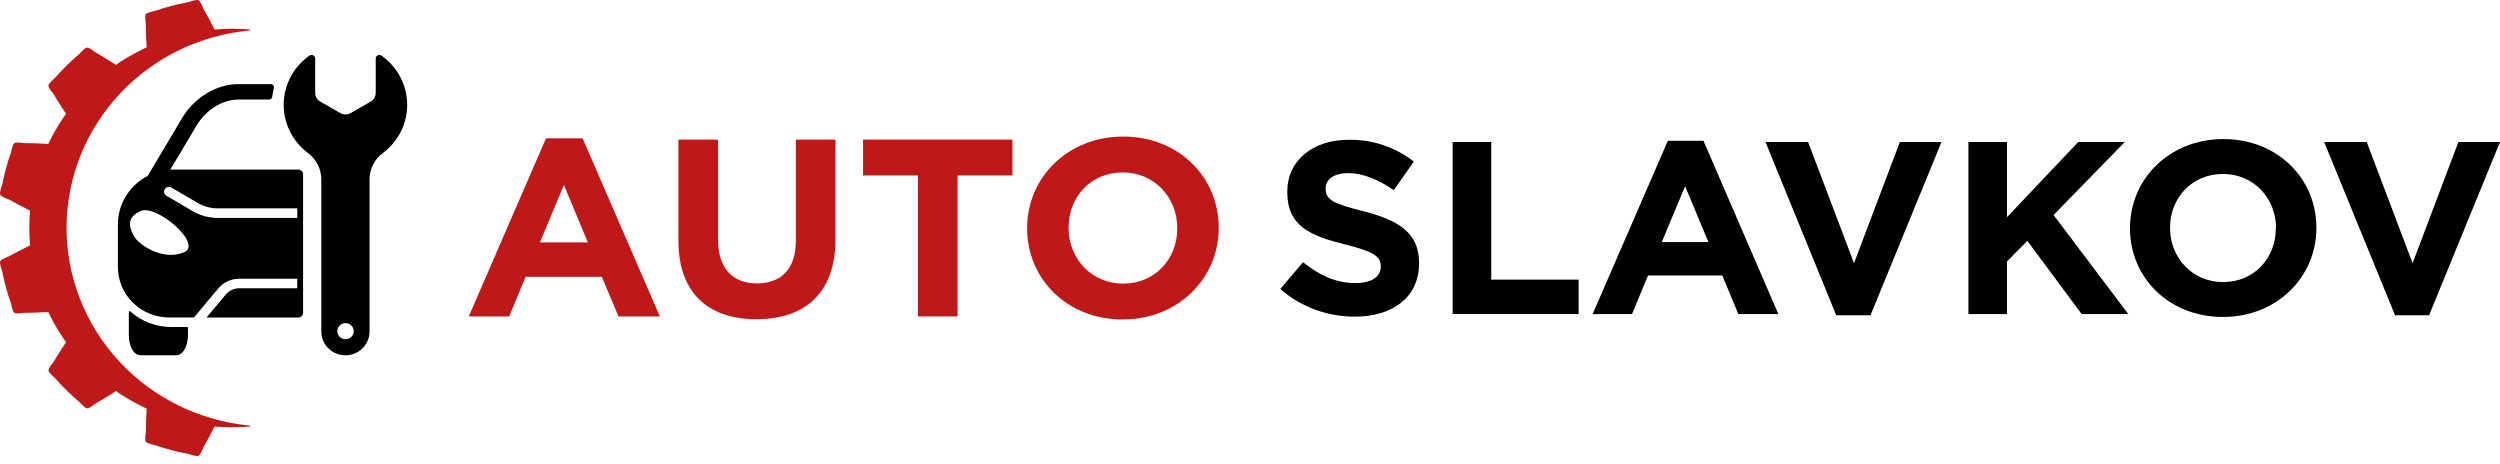 <svg width="151" height="28" viewBox="0 0 151 28" fill="none" xmlns="http://www.w3.org/2000/svg">
<path d="M4.019 13.678C4.043 10.703 5.193 7.843 7.247 5.654C9.301 3.466 12.112 2.105 15.132 1.837C15.126 1.821 15.115 1.808 15.101 1.798C15.088 1.789 15.072 1.782 15.055 1.781L14.694 1.754L14.036 1.735L13.422 1.751L12.964 1.785C12.758 1.372 12.533 0.955 12.281 0.522C12.281 0.522 12.12 0.074 11.985 0.013C11.85 -0.048 11.398 0.124 11.398 0.124C10.705 0.251 10.023 0.43 9.358 0.661C9.358 0.661 8.891 0.744 8.807 0.855C8.722 0.967 8.807 1.43 8.807 1.43C8.807 1.891 8.823 2.371 8.858 2.862C8.789 2.892 8.713 2.927 8.637 2.965L8.291 3.139C8.192 3.187 8.102 3.239 8.022 3.284L7.923 3.341C7.729 3.445 7.554 3.555 7.386 3.663C7.327 3.7 7.267 3.738 7.207 3.774L7.164 3.804L7 3.918C6.882 3.841 6.765 3.764 6.647 3.69C6.372 3.515 6.083 3.343 5.763 3.161C5.763 3.161 5.403 2.861 5.258 2.872C5.113 2.883 4.809 3.244 4.809 3.244C4.569 3.442 4.35 3.648 4.138 3.847L4.04 3.94L3.92 4.064C3.716 4.272 3.507 4.487 3.305 4.722C3.305 4.722 2.942 5.019 2.926 5.163C2.909 5.307 3.22 5.659 3.22 5.659C3.406 5.972 3.581 6.256 3.759 6.526C3.835 6.641 3.913 6.756 3.992 6.871L3.875 7.033L3.845 7.075L3.731 7.251C3.622 7.417 3.509 7.588 3.407 7.771C3.387 7.806 3.366 7.84 3.345 7.875C3.299 7.953 3.246 8.041 3.197 8.139L3.022 8.476C2.981 8.553 2.946 8.626 2.916 8.695C2.41 8.66 1.926 8.644 1.456 8.644C1.456 8.644 0.99 8.563 0.87 8.644C0.75 8.726 0.674 9.181 0.674 9.181C0.439 9.833 0.256 10.502 0.127 11.182C0.127 11.182 -0.05 11.624 0.014 11.758C0.077 11.892 0.533 12.048 0.533 12.048C0.973 12.295 1.398 12.516 1.819 12.718L1.787 13.127L1.769 13.77L1.785 14.372L1.819 14.82C1.399 15.022 0.975 15.239 0.534 15.487C0.534 15.487 0.077 15.644 0.015 15.778C-0.047 15.912 0.127 16.354 0.127 16.354C0.256 17.034 0.438 17.703 0.673 18.355C0.673 18.355 0.751 18.813 0.871 18.895C0.991 18.977 1.457 18.895 1.457 18.895C1.926 18.895 2.416 18.879 2.917 18.845C2.947 18.913 2.983 18.988 3.022 19.061L3.198 19.402C3.248 19.5 3.301 19.587 3.346 19.666C3.368 19.699 3.388 19.734 3.404 19.763C3.51 19.953 3.623 20.124 3.731 20.289L3.846 20.465L3.877 20.508L3.993 20.669C3.914 20.783 3.836 20.898 3.76 21.015C3.582 21.285 3.407 21.567 3.221 21.882C3.221 21.882 2.914 22.235 2.927 22.377C2.94 22.52 3.306 22.817 3.306 22.817C3.505 23.053 3.716 23.268 3.92 23.475L4.014 23.572L4.141 23.689C4.351 23.889 4.571 24.096 4.811 24.293C4.811 24.293 5.114 24.648 5.261 24.664C5.407 24.68 5.766 24.377 5.766 24.377C6.084 24.195 6.373 24.021 6.65 23.848L7.002 23.62L7.166 23.734L7.209 23.762L7.388 23.875C7.558 23.983 7.732 24.093 7.92 24.194L8.025 24.253C8.105 24.299 8.194 24.35 8.294 24.399L8.637 24.572C8.716 24.611 8.791 24.645 8.861 24.676C8.826 25.171 8.809 25.647 8.809 26.108C8.809 26.108 8.726 26.565 8.809 26.683C8.893 26.8 9.358 26.884 9.358 26.884C10.023 27.114 10.705 27.293 11.398 27.42C11.398 27.42 11.849 27.592 11.985 27.531C12.121 27.471 12.281 27.022 12.281 27.022C12.533 26.59 12.758 26.172 12.964 25.76L13.381 25.791L14.036 25.808L14.65 25.793L15.051 25.763C15.067 25.762 15.083 25.757 15.095 25.747C15.108 25.737 15.117 25.723 15.121 25.708C12.072 25.428 9.241 24.038 7.185 21.811C5.13 19.584 4.001 16.682 4.019 13.678Z" fill="#BF1818"/>
<path d="M23.04 3.355C23.007 3.333 22.968 3.32 22.928 3.318C22.888 3.315 22.848 3.324 22.812 3.342C22.776 3.361 22.747 3.388 22.726 3.422C22.705 3.456 22.694 3.494 22.694 3.534V5.611C22.694 5.718 22.665 5.823 22.611 5.915C22.557 6.007 22.48 6.084 22.386 6.138L21.182 6.828C21.087 6.883 20.978 6.912 20.867 6.912C20.756 6.912 20.647 6.883 20.551 6.828L19.346 6.138C19.252 6.084 19.174 6.007 19.12 5.915C19.066 5.823 19.038 5.718 19.038 5.611V3.534C19.038 3.494 19.027 3.456 19.007 3.422C18.986 3.388 18.956 3.36 18.921 3.342C18.885 3.324 18.845 3.315 18.805 3.318C18.765 3.32 18.726 3.333 18.693 3.355C18.219 3.688 17.831 4.125 17.561 4.632C17.29 5.138 17.144 5.7 17.134 6.271C17.125 6.843 17.252 7.409 17.505 7.924C17.758 8.439 18.131 8.888 18.593 9.236C18.844 9.422 19.048 9.661 19.189 9.936C19.33 10.211 19.404 10.514 19.407 10.822V20.03C19.407 20.409 19.56 20.773 19.834 21.041C20.107 21.309 20.477 21.459 20.864 21.459C21.25 21.459 21.621 21.308 21.894 21.04C22.167 20.772 22.32 20.409 22.32 20.03V10.822C22.323 10.514 22.398 10.211 22.539 9.936C22.68 9.661 22.884 9.422 23.135 9.236C23.597 8.888 23.97 8.439 24.223 7.924C24.477 7.409 24.604 6.843 24.594 6.271C24.584 5.7 24.438 5.138 24.167 4.632C23.897 4.125 23.509 3.688 23.035 3.355H23.04ZM20.869 20.491C20.771 20.491 20.675 20.462 20.593 20.409C20.512 20.355 20.448 20.279 20.411 20.19C20.373 20.101 20.363 20.003 20.382 19.909C20.401 19.814 20.449 19.727 20.518 19.659C20.588 19.591 20.676 19.545 20.772 19.526C20.869 19.507 20.968 19.517 21.059 19.554C21.15 19.591 21.227 19.653 21.282 19.733C21.336 19.813 21.365 19.907 21.365 20.004C21.365 20.133 21.313 20.257 21.22 20.348C21.127 20.439 21.001 20.491 20.869 20.491Z" fill="black"/>
<path d="M10.645 21.459C11.042 21.459 11.352 20.927 11.352 20.248V19.798C11.352 19.785 11.347 19.773 11.338 19.765C11.329 19.756 11.317 19.751 11.305 19.751H10.347C9.427 19.752 8.54 19.413 7.862 18.803C7.855 18.797 7.847 18.793 7.838 18.792C7.829 18.791 7.819 18.792 7.811 18.796C7.803 18.799 7.795 18.805 7.79 18.813C7.785 18.82 7.783 18.829 7.782 18.838V20.248C7.782 20.927 8.092 21.459 8.488 21.459H10.645Z" fill="black"/>
<path d="M18.019 10.242H10.498C10.424 10.242 10.352 10.242 10.282 10.251L11.848 7.624C12.422 6.642 13.424 6.013 14.401 6.013H16.256C16.302 6.013 16.346 5.997 16.381 5.967C16.415 5.937 16.437 5.895 16.442 5.851C16.463 5.672 16.495 5.494 16.538 5.319C16.546 5.291 16.548 5.262 16.543 5.234C16.538 5.205 16.526 5.178 16.508 5.155C16.49 5.132 16.467 5.113 16.441 5.1C16.415 5.087 16.385 5.08 16.356 5.08H14.397C13.062 5.08 11.717 5.903 10.974 7.174L8.923 10.625C8.379 10.906 7.923 11.328 7.605 11.845C7.287 12.361 7.119 12.953 7.12 13.557V16.132C7.12 16.939 7.447 17.713 8.028 18.283C8.61 18.854 9.399 19.175 10.221 19.175H11.716L13.168 17.441C13.316 17.258 13.503 17.11 13.716 17.005C13.928 16.9 14.161 16.842 14.398 16.835H17.954V17.412H14.397C14.245 17.42 14.096 17.46 13.961 17.529C13.826 17.599 13.707 17.696 13.614 17.815L12.478 19.177H18.02C18.096 19.177 18.168 19.148 18.222 19.095C18.275 19.043 18.305 18.972 18.306 18.897V10.524C18.306 10.449 18.275 10.378 18.222 10.325C18.168 10.272 18.095 10.242 18.019 10.242ZM11.114 15.239C9.867 15.768 8.397 14.825 8.083 14.248C7.704 13.562 7.76 13.096 8.473 12.751C9.42 12.292 12.288 14.743 11.114 15.239ZM17.954 13.163H13.175C12.651 13.166 12.136 13.033 11.682 12.777L10.056 11.826C10.022 11.807 9.992 11.781 9.969 11.751C9.945 11.72 9.928 11.685 9.918 11.649C9.909 11.611 9.906 11.573 9.912 11.535C9.918 11.497 9.931 11.461 9.951 11.428C9.971 11.395 9.997 11.367 10.028 11.344C10.06 11.321 10.095 11.305 10.133 11.296C10.171 11.287 10.21 11.285 10.249 11.291C10.287 11.297 10.324 11.31 10.357 11.33L11.983 12.28C12.346 12.483 12.757 12.589 13.175 12.585H17.954V13.163Z" fill="black"/>
<path d="M32.98 8.354H35.19L39.856 19.113H37.359L36.349 16.717H31.751L30.755 19.113H28.313L32.98 8.354ZM35.507 14.641L34.06 11.171L32.613 14.641H35.507Z" fill="#BF1818"/>
<path d="M40.976 14.535V8.431H43.371V14.474C43.371 16.214 44.259 17.118 45.721 17.118C47.182 17.118 48.069 16.244 48.069 14.545V8.431H50.464V14.459C50.464 17.693 48.611 19.281 45.688 19.281C42.766 19.281 40.976 17.685 40.976 14.535Z" fill="#BF1818"/>
<path d="M55.443 10.598H52.129V8.431H61.151V10.598H57.838V19.113H55.443V10.598Z" fill="#BF1818"/>
<path d="M62.038 13.802V13.772C62.038 10.735 64.481 8.248 67.841 8.248C71.201 8.248 73.611 10.705 73.611 13.741V13.772C73.611 16.809 71.169 19.296 67.809 19.296C64.448 19.296 62.038 16.839 62.038 13.802ZM71.107 13.802V13.772C71.107 11.941 69.739 10.414 67.809 10.414C65.879 10.414 64.543 11.902 64.543 13.741V13.772C64.543 15.603 65.912 17.13 67.841 17.13C69.769 17.13 71.107 15.634 71.107 13.802Z" fill="#BF1818"/>
<path d="M77.33 17.454L78.706 15.835C79.661 16.607 80.658 17.098 81.868 17.098C82.822 17.098 83.398 16.726 83.398 16.117V16.088C83.398 15.51 83.035 15.212 81.263 14.769C79.131 14.242 77.752 13.656 77.752 11.604V11.572C77.752 9.689 79.298 8.442 81.459 8.442C82.888 8.418 84.28 8.884 85.395 9.761L84.185 11.483C83.247 10.845 82.322 10.457 81.43 10.457C80.537 10.457 80.069 10.858 80.069 11.364V11.393C80.069 12.076 80.521 12.298 82.352 12.759C84.503 13.308 85.712 14.078 85.712 15.877V15.906C85.712 17.968 84.099 19.126 81.822 19.126C80.166 19.129 78.567 18.534 77.33 17.454Z" fill="black"/>
<path d="M87.739 8.577H90.07V16.89H95.35V18.968H87.739V8.577Z" fill="black"/>
<path d="M100.738 8.503H102.889L107.413 18.968H104.994L104.026 16.637H99.541L98.574 18.968H96.197L100.738 8.503ZM103.187 14.619L101.781 11.248L100.372 14.619H103.187Z" fill="black"/>
<path d="M106.636 8.577H109.209L111.983 15.896L114.752 8.577H117.266L112.978 19.042H110.908L106.636 8.577Z" fill="black"/>
<path d="M118.893 8.577H121.223V13.118L125.525 8.577H128.337L124.035 12.986L128.547 18.968H125.732L122.449 14.545L121.223 15.79V18.968H118.893V8.577Z" fill="black"/>
<path d="M128.651 13.801V13.772C128.651 10.818 131.025 8.4 134.297 8.4C137.569 8.4 139.91 10.789 139.91 13.743V13.772C139.91 16.726 137.537 19.145 134.265 19.145C130.993 19.145 128.651 16.755 128.651 13.801ZM137.472 13.801V13.772C137.472 11.992 136.141 10.507 134.265 10.507C132.388 10.507 131.071 11.96 131.071 13.743V13.772C131.071 15.552 132.402 17.037 134.278 17.037C136.155 17.037 137.459 15.584 137.459 13.801H137.472Z" fill="black"/>
<path d="M140.378 8.577H142.951L145.72 15.896L148.489 8.577H151L146.717 19.042H144.661L140.378 8.577Z" fill="black"/>
</svg>
